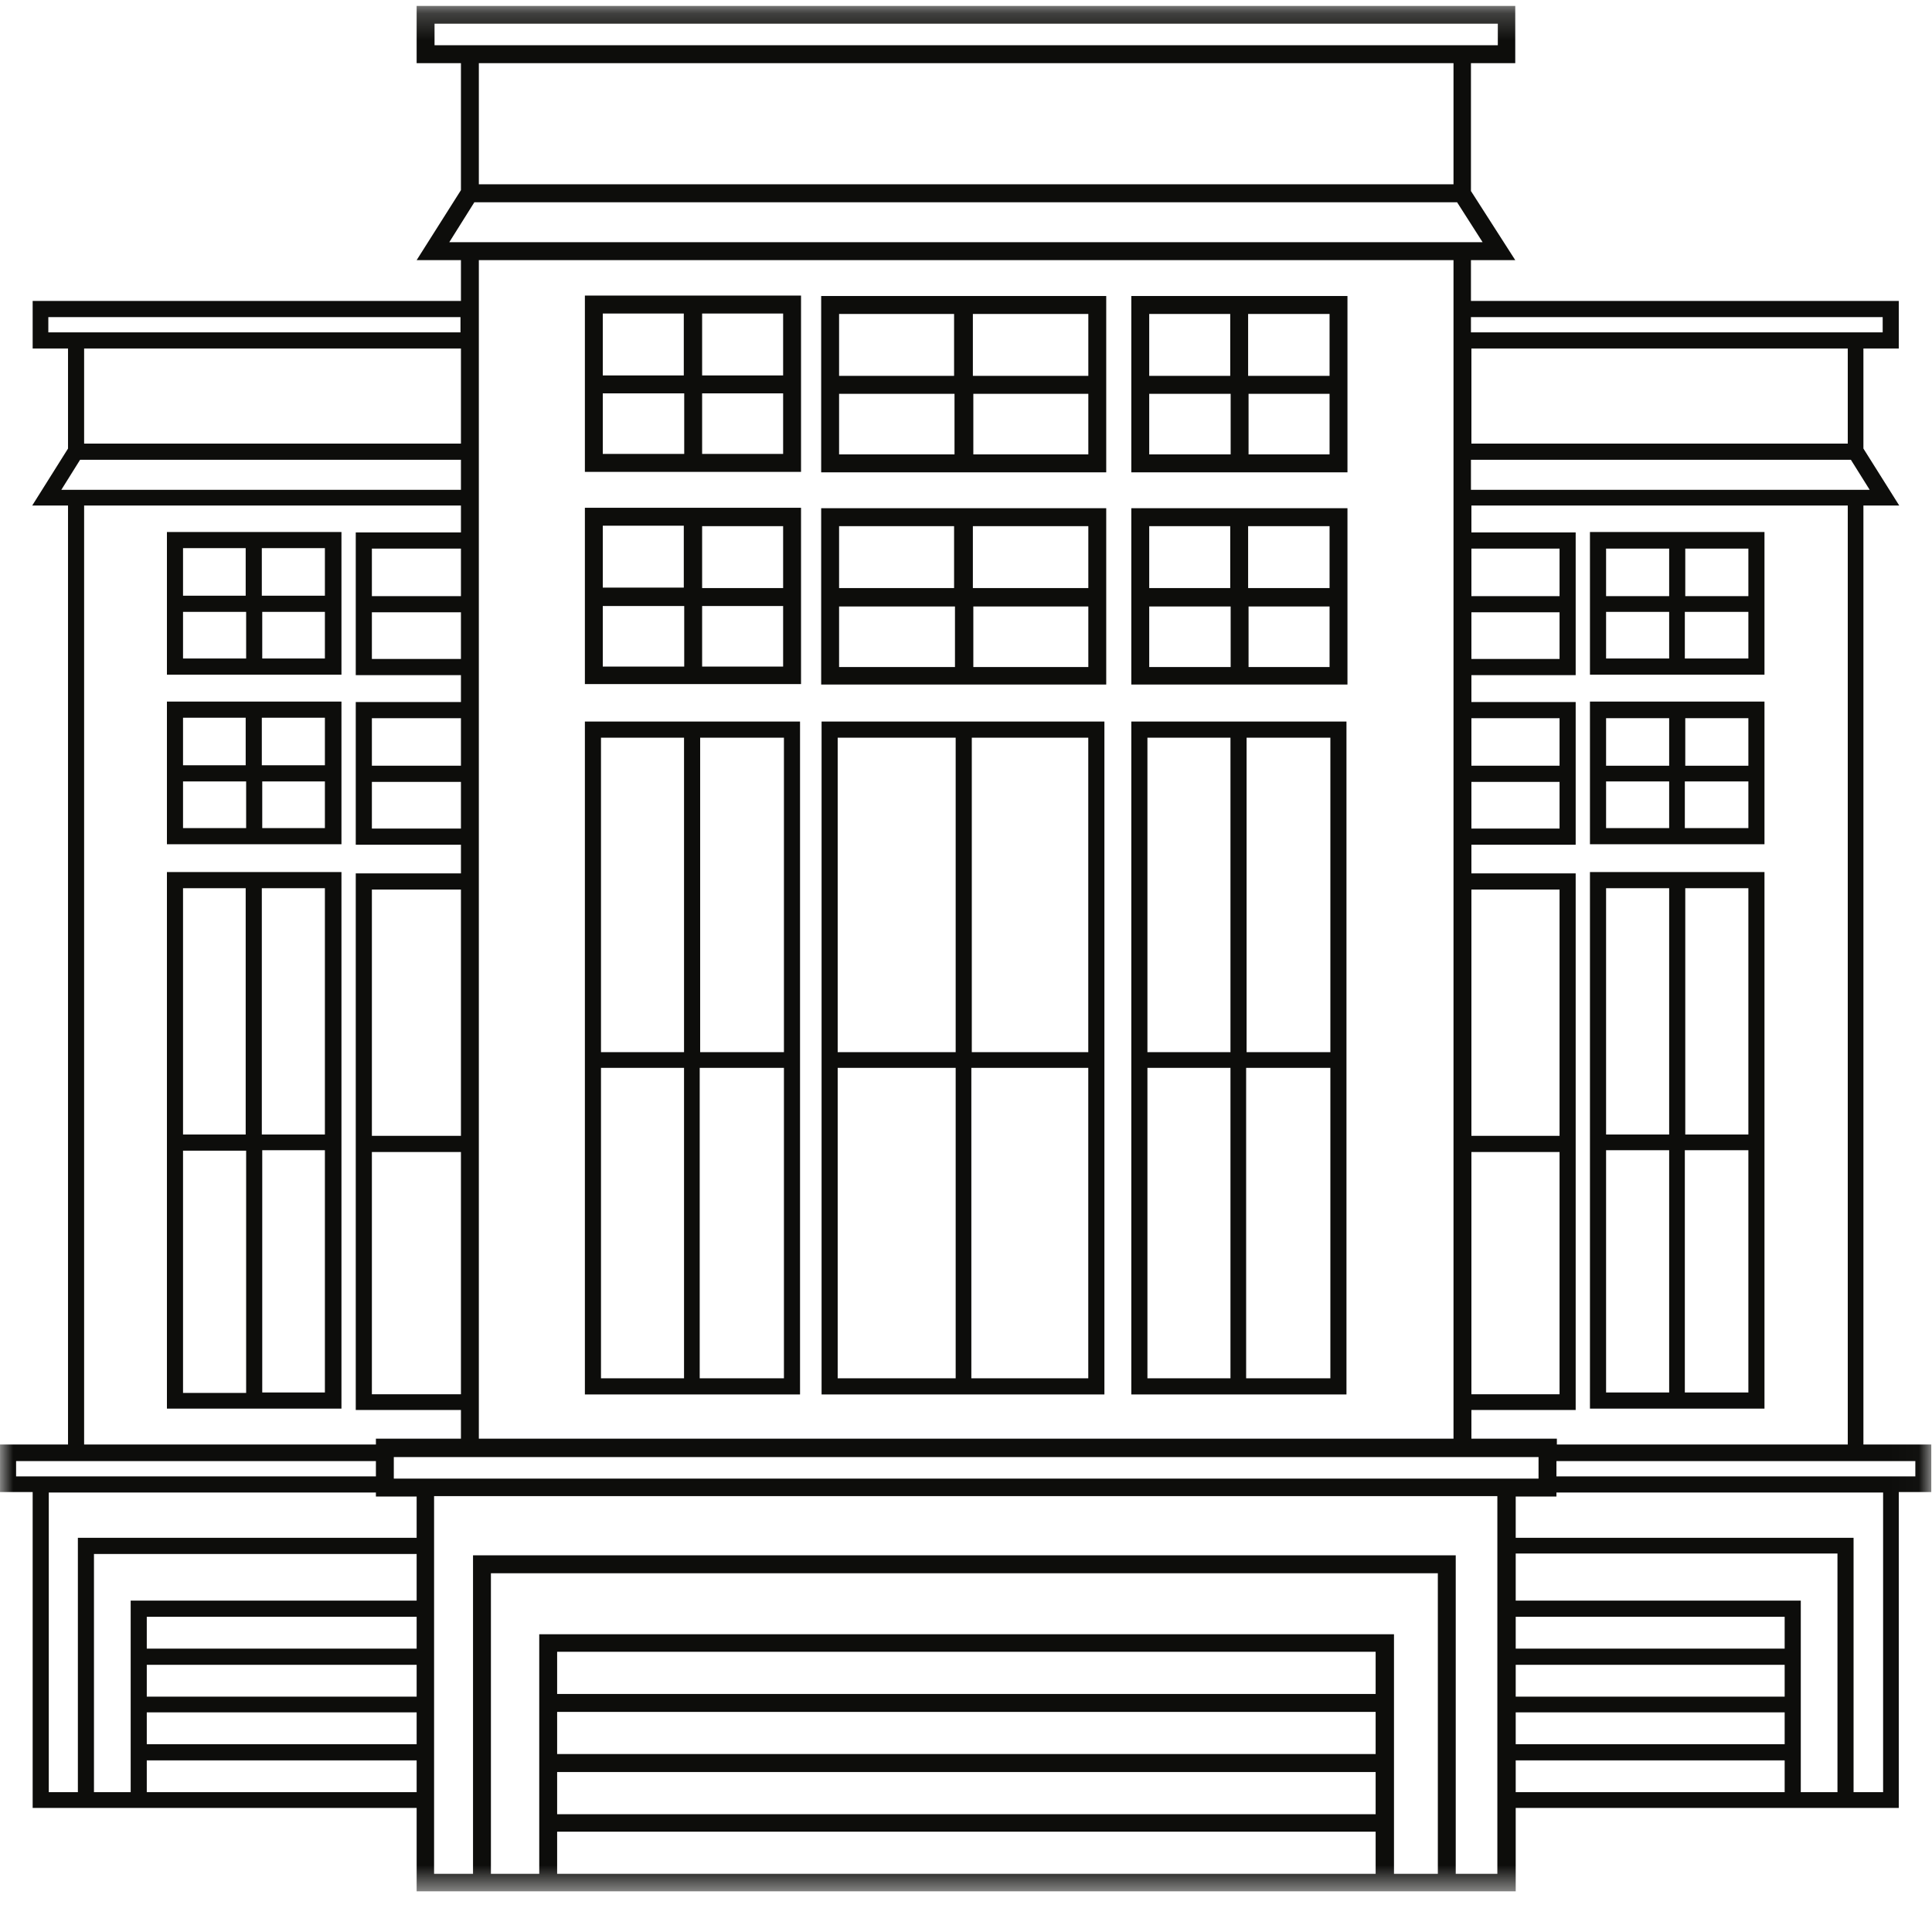 <?xml version="1.0" encoding="UTF-8"?> <svg xmlns="http://www.w3.org/2000/svg" width="72" height="71" viewBox="0 0 72 71" fill="none"><g clip-path="url(#clip0_65_98)"><mask id="mask0_65_98" style="mask-type:luminance" maskUnits="userSpaceOnUse" x="0" y="0" width="72" height="71"><path d="M71.979 0.214H0V70.5H71.979V0.214Z" fill="white"></path></mask><g mask="url(#mask0_65_98)"><path d="M50.216 11.031H42.161V17.602H50.216V11.031ZM42.828 11.7H45.847V14.007H42.828V11.7ZM42.828 16.933V14.676H45.863V16.933H42.828ZM49.549 16.933H46.53V14.676H49.549V16.933ZM49.549 14.007H46.514V11.7H49.549V14.007Z" fill="#0D0D0B"></path><path d="M29.852 11.015H21.797V17.585H29.852V11.015ZM22.464 11.684H25.483V13.991H22.464V11.684ZM22.464 16.916V14.659H25.499V16.916H22.464ZM29.185 16.916H26.166V14.659H29.185V16.916ZM29.185 13.991H26.166V11.684H29.185V13.991Z" fill="#0D0D0B"></path><path d="M41.226 11.031H30.603V17.602H41.226V11.031ZM31.27 11.7H35.556V14.007H31.27V11.7ZM31.27 16.933V14.676H35.572V16.933H31.27ZM40.559 16.933H36.273V14.676H40.559V16.933ZM40.559 14.007H36.256V11.7H40.559V14.007Z" fill="#0D0D0B"></path><path d="M50.216 18.939H42.161V25.51H50.216V18.939ZM42.828 19.608H45.847V21.915H42.828V19.608ZM42.828 24.858V22.601H45.863V24.858H42.828ZM49.549 24.858H46.53V22.601H49.549V24.858ZM49.549 21.915H46.514V19.608H49.549V21.915Z" fill="#0D0D0B"></path><path d="M29.852 18.923H21.797V25.493H29.852V18.923ZM22.464 19.591H25.483V21.898H22.464V19.591ZM22.464 24.841V22.584H25.499V24.841H22.464ZM29.185 24.841H26.166V22.584H29.185V24.841ZM29.185 21.915H26.166V19.608H29.185V21.915Z" fill="#0D0D0B"></path><path d="M41.226 18.939H30.603V25.51H41.226V18.939ZM31.27 19.608H35.556V21.915H31.27V19.608ZM31.27 24.858V22.601H35.589V24.858H31.27ZM40.559 24.858H36.273V22.601H40.559V24.858ZM40.559 21.915H36.256V19.608H40.559V21.915Z" fill="#0D0D0B"></path><path d="M41.158 26.889H30.618V51.966H41.158V26.889ZM31.218 51.364V39.795H35.615V51.364H31.218ZM35.615 39.21H31.218V27.491H35.615V39.21ZM40.557 51.364H36.199V39.795H40.557V51.364ZM40.557 39.21H36.216V27.491H40.557V39.21Z" fill="#0D0D0B"></path><path d="M29.815 26.889H21.797V51.966H29.815V26.889ZM22.397 51.364V39.795H25.492V51.364H22.397ZM25.492 39.21H22.397V27.491H25.492V39.21ZM29.215 51.364H26.076V39.795H29.215V51.364ZM29.215 39.21H26.093V27.491H29.215V39.21Z" fill="#0D0D0B"></path><path d="M50.179 26.889H42.161V51.966H50.179V26.889ZM42.761 51.364V39.795H45.856V51.364H42.761ZM45.856 39.21H42.761V27.491H45.856V39.21ZM49.579 51.364H46.44V39.795H49.579V51.364ZM49.579 39.21H46.457V27.491H49.579V39.21Z" fill="#0D0D0B"></path><path d="M6.221 25.142H12.725V19.826H6.221V25.142ZM12.108 24.54H9.773V22.802H12.108V24.54ZM12.108 20.427V22.2H9.757V20.427H12.108ZM6.821 20.427H9.156V22.2H6.821V20.427ZM6.821 22.802H9.173V24.54H6.821V22.802Z" fill="#0D0D0B"></path><path d="M6.221 31.462H12.725V26.145H6.221V31.462ZM12.108 30.86H9.773V29.121H12.108V30.86ZM12.108 26.747V28.519H9.757V26.747H12.108ZM6.821 26.747H9.156V28.519H6.821V26.747ZM6.821 29.121H9.173V30.86H6.821V29.121Z" fill="#0D0D0B"></path><path d="M6.221 52.494H12.725V32.498H6.221V52.494ZM12.108 51.892H9.773V42.864H12.108V51.892ZM12.108 33.1V42.279H9.757V33.1H12.108ZM6.821 33.1H9.156V42.279H6.821V33.1ZM6.821 42.881H9.173V51.909H6.821V42.881Z" fill="#0D0D0B"></path><path d="M69.444 53.848V18.839H70.779L69.444 16.716V12.987H70.762V11.215H54.818V9.694H56.469L54.818 7.119V2.354H56.469V0.214H15.527V2.354H17.178V7.086L15.527 9.694H17.178V11.215H1.217V12.987H2.535V16.716L1.201 18.839H2.535V53.831H0V55.604H1.217V67.374H15.527V70.483H56.486V67.374H70.762V55.604H71.979V53.831H69.444V53.848ZM69.695 18.254H54.818V17.134H68.977L69.678 18.254H69.695ZM54.835 53.614V52.544H58.721V32.548H54.835V31.478H58.721V26.162H54.835V25.159H58.721V19.842H54.835V18.839H68.861V53.831H58.02V53.614H54.835ZM58.12 42.931V51.959H54.835V42.931H58.12ZM54.835 42.329V33.15H58.12V42.329H54.835ZM58.12 29.138V30.877H54.835V29.138H58.12ZM54.835 28.536V26.764H58.12V28.536H54.835ZM58.12 22.818V24.557H54.835V22.818H58.12ZM54.835 22.216V20.444H58.12V22.216H54.835ZM54.835 16.532V12.987H68.861V16.532H54.835ZM70.162 11.817V12.386H54.818V11.817H70.162ZM16.194 1.685V0.883H55.819V1.685H16.194ZM54.168 2.354V6.868H17.845V2.354H54.168ZM16.744 9.025L17.678 7.537H54.301L55.252 9.025H16.744ZM54.168 9.694V53.614H17.845V9.694H54.168ZM1.801 12.386V11.817H17.161V12.386H1.801ZM17.178 12.987V16.532H3.135V12.987H17.178ZM2.285 18.254L2.985 17.134H17.178V18.254H2.285ZM13.859 22.216V20.444H17.178V22.216H13.859ZM17.178 22.818V24.557H13.859V22.818H17.178ZM13.258 19.842V25.159H17.178V26.162H13.258V31.478H17.178V32.548H13.258V52.544H17.178V53.614H14.009V53.831H3.135V18.839H17.178V19.842H13.258ZM13.859 28.536V26.764H17.178V28.536H13.859ZM17.178 29.138V30.877H13.859V29.138H17.178ZM13.859 42.329V33.15H17.178V42.329H13.859ZM17.178 42.931V51.959H13.859V42.931H17.178ZM0.6 55.019V54.45H14.009V55.019H0.6ZM15.527 66.788H5.47V65.602H15.527V66.788ZM15.527 64.999H5.47V63.813H15.527V64.999ZM15.527 63.227H5.47V62.04H15.527V63.227ZM15.527 61.438H5.47V60.251H15.527V61.438ZM15.527 59.649H4.87V66.788H3.502V57.911H15.527V59.666V59.649ZM15.527 57.309H2.902V66.788H1.818V55.62H14.009V55.771H15.527V57.309ZM51.266 69.831H20.763V68.26H51.266V69.831ZM51.266 67.608H20.763V66.036H51.266V67.608ZM51.266 65.367H20.763V63.796H51.266V65.367ZM51.266 63.127H20.763V61.556H51.266V63.127ZM53.584 69.831H51.95V60.903H20.096V69.831H18.295V58.63H53.584V69.831ZM55.819 69.831H54.251V57.961H17.628V69.831H16.177V55.754H55.802V69.831H55.819ZM14.676 55.102V54.3H57.337V55.102H14.676ZM66.509 66.788H56.486V65.602H66.509V66.788ZM66.509 64.999H56.486V63.813H66.509V64.999ZM66.509 63.227H56.486V62.04H66.509V63.227ZM66.509 61.438H56.486V60.251H66.509V61.438ZM68.477 66.788H67.11V59.649H56.486V57.894H68.477V66.788ZM69.077 66.788V57.309H56.486V55.771H58.004V55.62H70.178V66.788H69.077ZM71.379 55.019H58.004V54.45H71.379V55.019Z" fill="#0D0D0B"></path><path d="M65.757 19.826H59.253V25.142H65.757V19.826ZM59.854 24.54V22.802H62.205V24.54H59.854ZM62.205 22.216H59.854V20.444H62.205V22.216ZM65.157 24.54H62.789V22.802H65.157V24.54ZM65.157 22.216H62.805V20.444H65.157V22.216Z" fill="#0D0D0B"></path><path d="M65.757 26.145H59.253V31.462H65.757V26.145ZM59.854 30.86V29.121H62.205V30.86H59.854ZM62.205 28.536H59.854V26.764H62.205V28.536ZM65.157 30.86H62.789V29.121H65.157V30.86ZM65.157 28.536H62.805V26.764H65.157V28.536Z" fill="#0D0D0B"></path><path d="M65.757 32.498H59.253V52.494H65.757V32.498ZM59.854 51.892V42.864H62.205V51.892H59.854ZM62.205 42.279H59.854V33.1H62.205V42.279ZM65.157 51.892H62.789V42.864H65.157V51.892ZM65.157 42.279H62.805V33.1H65.157V42.279Z" fill="#0D0D0B"></path></g></g><defs><clipPath id="clip0_65_98"><rect width="71.979" height="70.286" fill="white" transform="translate(0 0.214)"></rect></clipPath></defs></svg> 